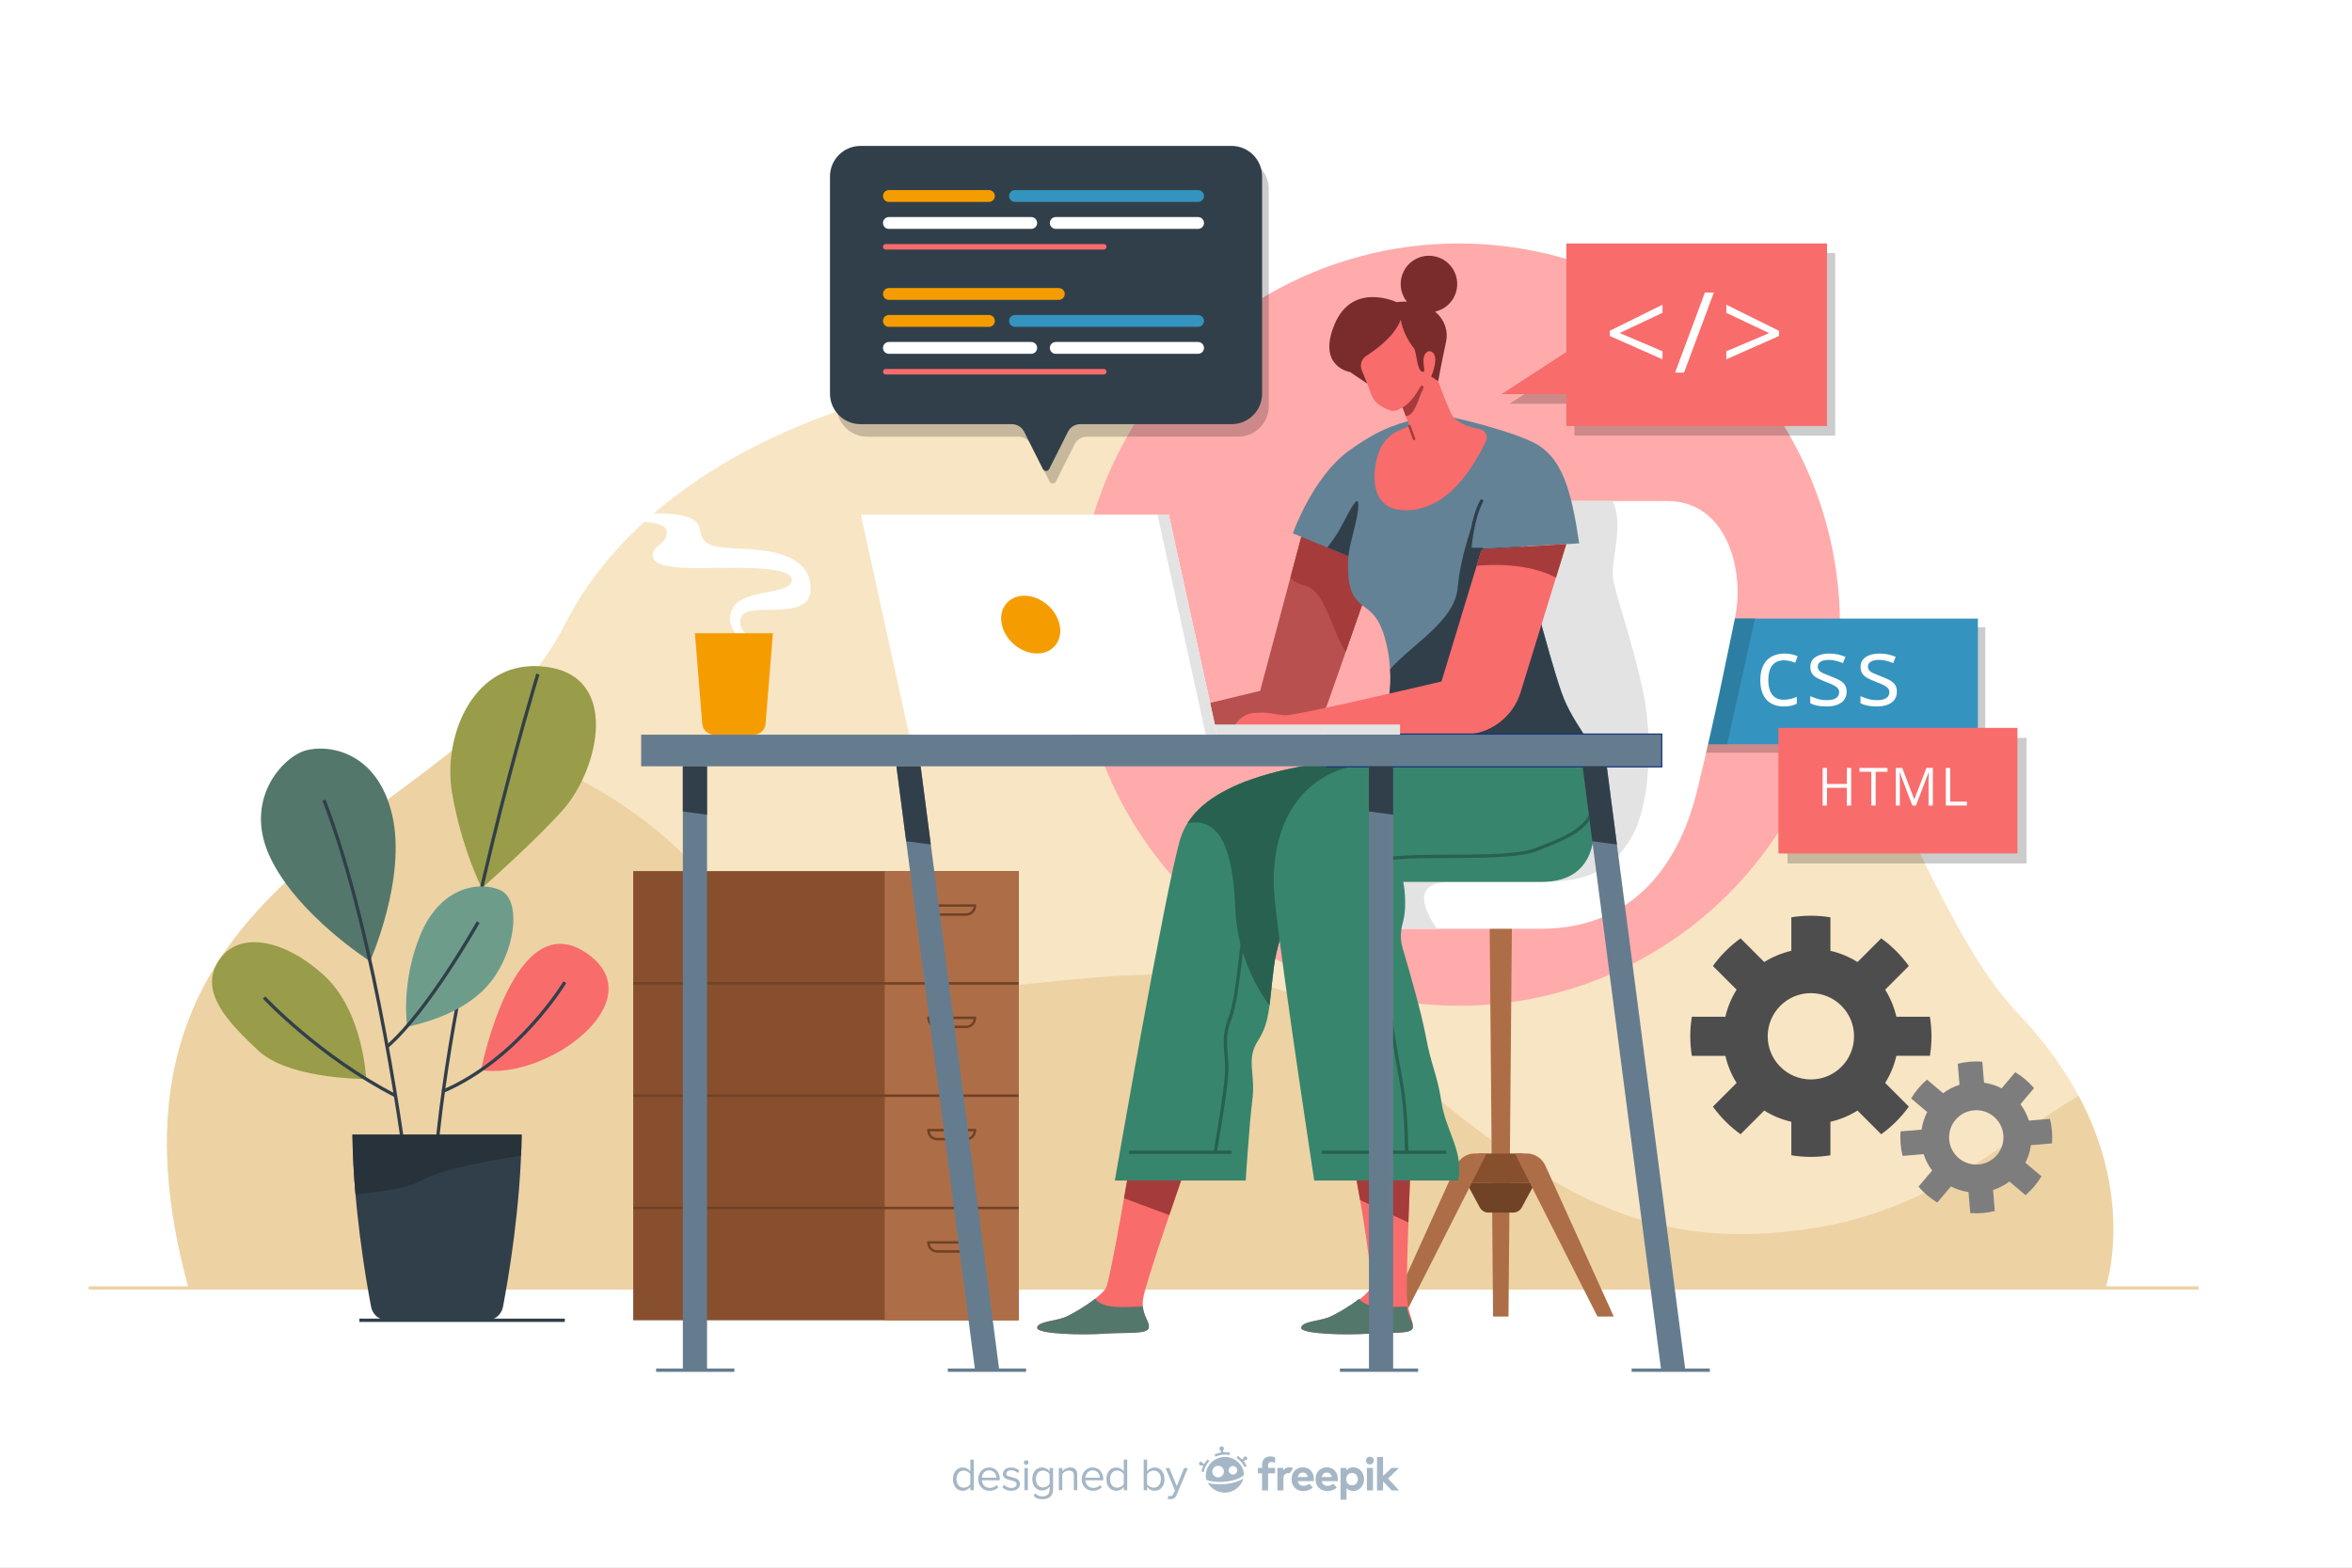 <svg xml:space="preserve" style="enable-background:new 0 0 750 500;" viewBox="0 0 750 500" y="0px" x="0px" xmlns:xlink="http://www.w3.org/1999/xlink" xmlns="http://www.w3.org/2000/svg" version="1.1">
<rect x="0" y="0" width="750" height="500" fill="#333333" stroke="none"/>
<g id="BACKGROUND">
	<g>
		<defs>
			<rect height="500" width="750" id="SVGID_1_"></rect>
		</defs>
		<use style="overflow:visible;fill:#FFFFFF;" xlink:href="#SVGID_1_"></use>
		<clipPath id="SVGID_00000041999862028716944040000003479994723494974868_">
			<use style="overflow:visible;" xlink:href="#SVGID_1_"></use>
		</clipPath>
		
			<rect height="585" width="879" style="clip-path:url(#SVGID_00000041999862028716944040000003479994723494974868_);fill:#FFFFFF;" y="-40" x="-63"></rect>
	</g>
</g>
<g id="OBJECTS">
	<g>
		<g>
			<path d="M60.125,410.782h611.257c0,0,14.857-42.545-27.591-87.219
				c-42.448-44.674-47.599-151.335-182.451-190.86c-134.851-39.526-248.05,0.57-281.233,66.511
				C146.924,265.155,22.983,275.251,60.125,410.782z" style="fill:#F8E5C4;"></path>
			<path d="M671.382,410.782c0,0,9.548-27.363-8.56-61.241c-21.342,12.078-44.67,35.618-83.252,41.944
				c-58.914,9.659-90.122-14.133-146.43-62.328s-172.447,20.302-199.109-34.268c-15.93-32.603-54.676-51.186-83.292-60.865
				c-47.544,40.417-120.207,68.775-90.614,176.758H671.382z" style="fill:#EDD2A4;"></path>
			
				<line y2="410.782" x2="701.095" y1="410.782" x1="28.288" style="fill:none;stroke:#EDD2A4;stroke-width:1.061;stroke-miterlimit:10;"></line>
		</g>
		<g>
			<rect height="143.263" width="122.895" style="fill:#874F2E;" y="277.827" x="201.924"></rect>
			<rect height="143.263" width="42.702" style="fill:#AD6E47;" y="277.827" x="282.117"></rect>
			<g>
				<path d="M308.108,291.692h-9.281
					c-1.529,0-2.768-1.239-2.768-2.768v-0.12h14.817v0.12C310.876,290.452,309.637,291.692,308.108,291.692z" style="fill:none;stroke:#704226;stroke-width:0.789;stroke-miterlimit:10;"></path>
				
					<line y2="313.643" x2="201.924" y1="313.643" x1="324.819" style="fill:none;stroke:#704226;stroke-width:0.789;stroke-miterlimit:10;"></line>
			</g>
			<g>
				<path d="M308.108,327.507h-9.281
					c-1.529,0-2.768-1.239-2.768-2.768v-0.12h14.817v0.12C310.876,326.268,309.637,327.507,308.108,327.507z" style="fill:none;stroke:#704226;stroke-width:0.789;stroke-miterlimit:10;"></path>
				
					<line y2="349.459" x2="201.924" y1="349.459" x1="324.819" style="fill:none;stroke:#704226;stroke-width:0.789;stroke-miterlimit:10;"></line>
			</g>
			<g>
				<path d="M308.108,363.323h-9.281
					c-1.529,0-2.768-1.239-2.768-2.768v-0.12h14.817v0.12C310.876,362.084,309.637,363.323,308.108,363.323z" style="fill:none;stroke:#704226;stroke-width:0.789;stroke-miterlimit:10;"></path>
				
					<line y2="385.275" x2="201.924" y1="385.275" x1="324.819" style="fill:none;stroke:#704226;stroke-width:0.789;stroke-miterlimit:10;"></line>
			</g>
			<g>
				<path d="M308.108,399.139h-9.281
					c-1.529,0-2.768-1.239-2.768-2.768v-0.12h14.817v0.12C310.876,397.9,309.637,399.139,308.108,399.139z" style="fill:none;stroke:#704226;stroke-width:0.789;stroke-miterlimit:10;"></path>
			</g>
		</g>
		<circle r="121.57" cy="199.214" cx="465.148" style="fill:#FFABAB;"></circle>
		<g>
			<rect height="40.061" width="90.999" style="opacity:0.2;" y="200.02" x="542.053"></rect>
			<rect height="40.061" width="90.999" style="fill:#3593BF;" y="197.29" x="539.703"></rect>
			<polygon points="550.757,237.35 539.703,237.35 539.703,197.29 559.631,197.29" style="fill:#2D7EA3;"></polygon>
			<g>
				<g>
					<path d="M568.75,225.317c-1.466,0-2.758-0.302-3.877-0.906c-1.118-0.604-1.989-1.524-2.613-2.762
						s-0.936-2.797-0.936-4.679c0-1.97,0.329-3.582,0.987-4.834s1.567-2.181,2.726-2.785s2.475-0.906,3.95-0.906
						c0.812,0,1.597,0.082,2.354,0.245c0.757,0.163,1.378,0.369,1.863,0.616l-0.742,2.064c-0.495-0.198-1.067-0.376-1.716-0.535
						s-1.255-0.238-1.819-0.238c-1.129,0-2.066,0.243-2.814,0.728c-0.747,0.485-1.307,1.198-1.678,2.139
						c-0.371,0.941-0.557,2.099-0.557,3.476c0,1.317,0.18,2.44,0.542,3.371c0.361,0.931,0.9,1.641,1.618,2.131
						s1.616,0.735,2.696,0.735c0.861,0,1.638-0.091,2.331-0.274s1.322-0.398,1.887-0.646v2.198c-0.545,0.277-1.151,0.49-1.819,0.639
						C570.465,225.243,569.671,225.317,568.75,225.317z" style="fill:#FFFFFF;"></path>
					<path d="M588.85,220.564c0,1.04-0.26,1.914-0.78,2.622c-0.52,0.708-1.262,1.24-2.228,1.596
						c-0.965,0.356-2.116,0.535-3.453,0.535c-1.139,0-2.123-0.089-2.955-0.267s-1.56-0.431-2.184-0.757v-2.272
						c0.664,0.327,1.456,0.624,2.377,0.891c0.921,0.267,1.861,0.401,2.821,0.401c1.406,0,2.426-0.228,3.06-0.683
						c0.634-0.455,0.95-1.074,0.95-1.856c0-0.445-0.126-0.839-0.378-1.181c-0.253-0.342-0.676-0.673-1.271-0.995
						c-0.594-0.322-1.416-0.676-2.465-1.062c-1.04-0.396-1.938-0.79-2.695-1.181c-0.758-0.391-1.342-0.869-1.753-1.433
						s-0.616-1.297-0.616-2.198c0-1.376,0.557-2.433,1.671-3.17c1.113-0.738,2.576-1.106,4.389-1.106
						c0.979,0,1.898,0.096,2.755,0.29c0.856,0.193,1.656,0.453,2.398,0.78l-0.832,1.975c-0.673-0.287-1.391-0.53-2.153-0.728
						c-0.763-0.198-1.54-0.297-2.332-0.297c-1.139,0-2.012,0.188-2.621,0.564c-0.608,0.376-0.913,0.891-0.913,1.544
						c0,0.505,0.141,0.921,0.423,1.248s0.735,0.634,1.359,0.921s1.445,0.624,2.465,1.01c1.021,0.376,1.901,0.765,2.644,1.166
						c0.743,0.401,1.314,0.886,1.716,1.456S588.85,219.673,588.85,220.564z" style="fill:#FFFFFF;"></path>
					<path d="M604.866,220.564c0,1.04-0.26,1.914-0.78,2.622c-0.52,0.708-1.262,1.24-2.228,1.596
						c-0.965,0.356-2.116,0.535-3.453,0.535c-1.139,0-2.123-0.089-2.955-0.267s-1.56-0.431-2.184-0.757v-2.272
						c0.664,0.327,1.456,0.624,2.377,0.891c0.921,0.267,1.861,0.401,2.821,0.401c1.406,0,2.426-0.228,3.06-0.683
						c0.634-0.455,0.95-1.074,0.95-1.856c0-0.445-0.126-0.839-0.378-1.181c-0.253-0.342-0.676-0.673-1.271-0.995
						c-0.594-0.322-1.416-0.676-2.465-1.062c-1.04-0.396-1.938-0.79-2.695-1.181c-0.758-0.391-1.342-0.869-1.753-1.433
						s-0.616-1.297-0.616-2.198c0-1.376,0.557-2.433,1.671-3.17c1.113-0.738,2.576-1.106,4.389-1.106
						c0.979,0,1.898,0.096,2.755,0.29c0.856,0.193,1.656,0.453,2.398,0.78l-0.832,1.975c-0.673-0.287-1.391-0.53-2.153-0.728
						c-0.763-0.198-1.54-0.297-2.332-0.297c-1.139,0-2.012,0.188-2.621,0.564c-0.608,0.376-0.913,0.891-0.913,1.544
						c0,0.505,0.141,0.921,0.423,1.248s0.735,0.634,1.359,0.921s1.445,0.624,2.465,1.01c1.021,0.376,1.901,0.765,2.644,1.166
						c0.743,0.401,1.314,0.886,1.716,1.456S604.866,219.673,604.866,220.564z" style="fill:#FFFFFF;"></path>
				</g>
			</g>
		</g>
		<g>
			<polygon points="481.023,419.902 476.109,419.902 474.999,292.95 482.132,292.95" style="fill:#AD6E47;"></polygon>
			<polygon points="489.448,377.352 467.684,377.352 471.533,367.895 485.599,367.895" style="fill:#874F2E;"></polygon>
			<path d="M489.448,377.352h-21.764l4.192,7.759c0.543,1.005,1.594,1.632,2.736,1.632h7.908
				c1.143,0,2.193-0.626,2.736-1.632L489.448,377.352z" style="fill:#704226;"></path>
			<g>
				<path d="M514.587,419.902h-5.182l-26.331-52.007h3.746c2.562,0,4.886,1.499,5.943,3.832L514.587,419.902z" style="fill:#AD6E47;"></path>
				<path d="M442.545,419.902h5.182l26.331-52.007h-3.746c-2.562,0-4.886,1.499-5.943,3.832L442.545,419.902z" style="fill:#AD6E47;"></path>
			</g>
			<path d="M424.959,296.222c0,0,37.718,0,66.37,0c28.653,0,43.863-19.456,49.877-44.217
				c6.014-24.761,8.844-39.618,12.027-54.829c3.184-15.211-2.476-37.37-21.578-37.37c-19.102,0-21.932,0-36.435,0
				s-22.321-4.529-29.024,19.073c-6.703,23.602-12.667,54.378-16.76,69.942c-4.093,15.564-35.133,13.354-46.187,23.435
				C394.65,280.099,394.316,296.222,424.959,296.222z" style="fill:#FFFFFF;"></path>
			<path d="M523.873,220.257c-3.449-16.184-8.755-30.411-9.551-36.032
				c-0.707-4.994,3.605-17.276-0.076-24.419c-6.069,0-10.56,0-19.026,0c-14.503,0-22.321-4.529-29.024,19.073
				c-6.703,23.602-12.667,54.378-16.76,69.942c-4.093,15.564-35.133,13.354-46.187,23.435c-8.6,7.843-8.933,23.966,21.71,23.966
				c0,0,14.995,0,33.256,0c-4.2-6.051-8.232-14.945,4.374-14.945c19.102,0,28.918,0,28.918,0c15.653,0,22.816-4.245,28.653-14.061
				C525.996,257.399,527.322,236.44,523.873,220.257z" style="fill:#E3E3E3;"></path>
		</g>
		<g>
			<path d="M360.134,372.275c0,0-5.305,31.442-7.224,37.97c-0.84,2.856-10.416,8.736-13.441,9.912
				c-3.024,1.176-8.736,1.344-8.736,3.36c0,2.016,14.449,2.352,21.505,1.848c7.056-0.504,13.945,0.336,14.113-2.016
				c0.168-2.352-2.52-4.032-1.848-9.072c0.672-5.04,13.609-42.002,13.609-42.002H360.134z" style="fill:#F86C6C;"></path>
			<path d="M431.805,372.275c0,0,5.819,30.244,5.291,37.97c-0.203,2.97-10.416,8.736-13.441,9.912
				c-3.024,1.176-8.736,1.344-8.736,3.36c0,2.016,14.449,2.352,21.505,1.848c7.056-0.504,13.945,0.336,14.113-2.016
				c0.168-2.352-1.443-4.004-1.848-9.072c-0.452-5.655,1.093-42.002,1.093-42.002H431.805z" style="fill:#F86C6C;"></path>
			<path d="M433.703,382.747l15.405,7.146c0.319-9.297,0.673-17.617,0.673-17.617h-17.977
				C431.805,372.275,432.671,376.778,433.703,382.747z" style="fill:#A63B3B;"></path>
			<path d="M358.424,382.172l14.435,5.365c2.814-8.295,5.252-15.262,5.252-15.262h-17.977
				C360.134,372.275,359.421,376.503,358.424,382.172z" style="fill:#A63B3B;"></path>
			<path d="M397.236,376.52h-41.741c0,0,16.272-93.74,20.871-108.951
				c4.599-15.211,27.228-26.859,88.783-26.872l-7.809,28.994l-43.478,16.626c0,0-6.156,10.271-7.676,22.292
				c-1.521,12.021-1.167,17.327-5.058,23.34s-0.707,10.258-1.769,18.748C398.297,359.187,397.236,376.52,397.236,376.52z" style="fill:#38856D;"></path>
			<path d="M378.661,262.561c10.667-2.135,14.509,9.058,15.214,26.94
				c0.625,15.838,7.861,27.089,10.938,31.188c0.427-3.219,0.737-7.059,1.372-12.08c1.521-12.021,7.677-22.292,7.677-22.292
				l43.478-16.626l7.809-28.994C410.553,240.708,386.592,249.876,378.661,262.561z" style="fill:#286150;"></path>
			
				<line y2="367.5" x2="392.283" y1="367.5" x1="360.447" style="fill:none;stroke:#286150;stroke-width:1.061;stroke-linecap:round;stroke-linejoin:round;stroke-miterlimit:10;"></line>
			
				<path d="M412.272,272.256c0,0-10.968,5.306-13.621,13.796c-2.653,8.49-3.449,31.04-6.367,38.469c-2.918,7.428-0.707,11.143-1.15,18.041
				c-0.442,6.898-3.626,24.938-3.626,24.938" style="fill:none;stroke:#286150;stroke-width:1.061;stroke-linecap:round;stroke-linejoin:round;stroke-miterlimit:10;"></path>
			<path d="M415.807,167.992l-13.973,52.353l-58.013,13.973h65.586c6.27,0,11.855-3.962,13.926-9.88
				l15.113-43.18C438.446,181.257,426.596,165.162,415.807,167.992z" style="fill:#B85050;"></path>
			<path d="M438.446,181.257c0,0-11.85-16.095-22.639-13.265l-4.335,16.24c1.083,1.132,2.58,2.085,4.688,2.56
				c6.63,1.492,8.863,15.804,12.986,21.034L438.446,181.257z" style="fill:#A63B3B;"></path>
			<path d="M461.339,132.703c0,0,17.698,3.719,27.249,8.229c9.551,4.51,12.469,15.387,14.99,32.367
				l-18.615,1.061c0,0,8.667,34.135,12.911,46.339c4.245,12.204,13.265,18.394,7.075,19.632c-6.19,1.238-56.951,0-65.264,0
				c-8.313,0,2.299-12.027,3.361-19.102c1.061-7.075-0.531-19.456-4.599-24.585c-4.068-5.129-9.374-3.361-8.49-19.279l-17.685-7.252
				c0,0,6.188-17.864,17.862-26.353C441.807,135.272,449.921,133.317,461.339,132.703z" style="fill:#638296;"></path>
			<path d="M497.874,220.699c-4.245-12.204-12.911-46.339-12.911-46.339l4.907-0.28l-21.178,1.144
				l1.88-10.673c0,0-4.709,11.401-5.771,23.075c-0.949,10.442-14.544,17.878-21.531,25.818c0.18,2.858,0.107,5.581-0.224,7.787
				c-1.061,7.075-11.673,19.102-3.36,19.102c8.313,0,59.074,1.238,65.264,0C511.139,239.093,502.119,232.903,497.874,220.699z" style="fill:#313F4A;"></path>
			<path d="M499.459,173.533l-14.569,47.254c-2.48,8.044-9.914,13.531-18.331,13.531h-74.275
				c0,0,1.946-6.367,7.252-6.898c5.306-0.531,6.544,0.531,10.258,0.707c3.714,0.177,49.869-10.775,49.869-10.775l12.787-42.129
				L499.459,173.533z" style="fill:#F86C6C;"></path>
			<path d="M423.236,174.61l6.721,2.756c0.707-5.651,3.192-11.894,3.184-16.449
				c-0.006-3.189-2.299,0.924-5.306,6.741C426.354,170.522,424.618,172.915,423.236,174.61z" style="fill:#313F4A;"></path>
			
				<path d="M472.449,175.223h-3.759c0,0,0.62-9.631,3.759-15.417" style="fill:none;stroke:#313F4A;stroke-width:1.061;stroke-linecap:round;stroke-linejoin:round;stroke-miterlimit:10;"></path>
			<path d="M502.119,235.379c0,0,19.898,45.897-10.612,45.897c-30.51,0-44.04,0-44.04,0
				s1.513,7.135-0.167,13.086c-0.734,2.6-0.827,5.336-0.059,7.926c2.11,7.124,6.054,20.819,7.389,28.068
				c1.857,10.082,3.699,12.204,5.033,21.224c1.334,9.02,7.171,15.653,5.314,24.938h-45.897c0,0-9.551-62.346-12.469-88.346
				c-2.918-26,9.286-44.836,33.959-44.836c0,0,29.183-3.98,33.163-5.837L502.119,235.379z" style="fill:#38856D;"></path>
			
				<line y2="367.5" x2="460.731" y1="367.5" x1="421.904" style="fill:none;stroke:#286150;stroke-width:1.061;stroke-linecap:round;stroke-linejoin:round;stroke-miterlimit:10;"></line>
			
				<path d="M448.528,367.5c0,0,0-13-1.592-21.755c-1.592-8.755-3.184-18.806-4.245-25.056s-1.857-16.862-2.653-24.556
				c-0.796-7.694,0.703-13,1.28-22.02c10.393-2.122,39.311,0.531,48.597-3.184c9.286-3.714,16.465-6.102,18.579-14.061" style="fill:none;stroke:#286150;stroke-width:1.061;stroke-linecap:round;stroke-linejoin:round;stroke-miterlimit:10;"></path>
			<path d="M470.859,180.462c4.736-0.465,16.31-0.968,25.303,3.763l3.297-10.692l-27.009,1.69
				L470.859,180.462z" style="fill:#A63B3B;"></path>
			<path d="M349.205,414.23c-3.287,2.554-7.822,5.182-9.736,5.927c-3.024,1.176-8.736,1.344-8.736,3.36
				c0,2.016,14.449,2.352,21.505,1.848s13.945,0.336,14.113-2.016c0.138-1.929-1.642-3.409-1.918-6.657
				c-1.824,0.088-4.045,0.158-6.735,0.189C352.667,416.939,350.3,415.64,349.205,414.23z" style="fill:#53786B;"></path>
			<path d="M433.391,414.23c-3.287,2.554-7.822,5.182-9.736,5.927c-3.024,1.176-8.736,1.344-8.736,3.36
				c0,2.016,14.449,2.352,21.505,1.848c7.056-0.504,13.945,0.336,14.112-2.016c0.138-1.929-1.642-3.409-1.918-6.657
				c-1.823,0.088-4.045,0.158-6.735,0.189C436.853,416.939,434.486,415.64,433.391,414.23z" style="fill:#53786B;"></path>
			<path d="M435.857,122.03c1.196,2.718,1.329,4.642,3.12,6.432c1.099,1.099,2.948,1.923,4.212,2.396
				c0.835,0.312,1.764,0.25,2.559-0.154l1.496-0.762l2.194,5.947l-3.32,1.423c-3.039,1.302-5.389,3.818-6.466,6.944
				c-2.382,6.918-2.779,18.496,8.523,18.496c13.683,0,21.689-13.912,25.627-21.929c0.825-1.68-0.184-3.686-2.028-4.007
				c-3.204-0.558-7.627-1.878-9.051-4.972c-2.321-5.041-4.112-10.28-4.112-10.28s0.597-10.479-0.066-13.663
				c-0.663-3.184-4.842-11.076-13.132-8.888c-8.291,2.189-14.883,8.45-13.663,16.581C431.946,116.922,435.857,122.03,435.857,122.03
				z" style="fill:#F86C6C;"></path>
			
				<line y2="140.003" x2="450.915" y1="135.889" x1="449.437" style="fill:none;stroke:#A63B3B;stroke-width:0.796;stroke-linecap:round;stroke-miterlimit:10;"></line>
			<path d="M448.261,132.703c3.006-0.004,4.246-6.363,5.201-7.911s0.106-2.476-0.601-1.326
				c-0.707,1.15-2.741,4.952-5.618,6.477L448.261,132.703z" style="fill:#A63B3B;"></path>
			<path d="M446.67,101.932c0,0,0.548,4.565,4.112,9.02c1.061,1.326,0.929,6.898,2.653,7.561
				c1.724,0.663-0.265-2.786,0.796-5.173c1.061-2.388,3.449-1.326,3.449,1.326s-1.326,5.439-1.326,5.439l2.255,1.459
				c0,0,1.061-5.837,2.52-12.602c1.459-6.765-4.775-13.928-15.785-12.602c0,0-14.061-6.632-19.765,7.031
				c-5.704,13.663,4.908,15.255,4.908,15.255l5.505,3.714l-1.749-4.276c-0.691-1.689-0.075-3.621,1.464-4.601
				C439.117,111.312,444.772,107.084,446.67,101.932z" style="fill:#7A2C2C;"></path>
			
				<ellipse ry="9.014" rx="9.014" cy="90.72" cx="455.821" style="fill:#7A2C2C;" transform="matrix(0.149 -0.989 0.989 0.149 298.023 527.873)"></ellipse>
		</g>
		
			<rect height="10.082" width="106.474" style="fill:none;stroke:#16367C;stroke-width:0.756;stroke-miterlimit:10;" y="234.318" x="423.236"></rect>
		<g>
			<rect height="3.239" width="153.208" style="fill:#E3E3E3;" y="231.079" x="293.237"></rect>
			<polygon points="388.096,234.318 289.902,234.318 274.489,164.11 372.683,164.11" style="fill:#FFFFFF;"></polygon>
			<polygon points="388.096,234.318 384.494,234.318 369.081,164.11 372.683,164.11" style="fill:#E3E3E3;"></polygon>
			<path d="M337.879,199.214c1.116,5.086-2.101,9.208-7.187,9.208c-5.086,0-10.113-4.123-11.23-9.208
				c-1.116-5.086,2.101-9.208,7.187-9.208C331.735,190.006,336.762,194.128,337.879,199.214z" style="fill:#F59D00;"></path>
		</g>
		<g>
			<path d="M236.622,203.991c0,0-6.297-4.416-2.78-10.305c3.516-5.888,17.87-3.864,18.605-8.465
				c0.736-4.6-15.365-4.232-27.418-4.048c-12.053,0.184-16.837-0.989-16.837-4.025c0-3.565,4.568-3.294,4.417-7.724
				c-0.184-5.387-27.879-2.512-27.879-2.512s5.687-1.96,16.377-2.737c7.913-0.575,21.346-1.495,22.082,4.761
				c0.736,6.257,5.889,5.52,16.285,6.257c10.397,0.736,19.69,3.772,18.953,13.433c-0.736,9.661-19.748,3.159-21.99,8.005
				c-2.242,4.846,4.508,7.361,4.508,7.361H236.622z" style="fill:#FFFFFF;"></path>
			<path d="M221.599,201.951l2.334,28.887c0.159,1.965,1.8,3.48,3.772,3.48h6.325h6.325
				c1.972,0,3.613-1.514,3.772-3.48l2.334-28.887H221.599z" style="fill:#F59D00;"></path>
		</g>
		<g>
			<polygon points="502.068,80.696 502.068,115.35 481.381,128.773 502.068,128.773 502.068,138.942 
				585.203,138.942 585.203,80.696" style="opacity:0.2;"></polygon>
			<polygon points="499.459,77.644 499.459,112.298 478.772,125.721 499.459,125.721 499.459,135.889 
				582.594,135.889 582.594,77.644" style="fill:#F86C6C;"></polygon>
			<g>
				<g>
					<path d="M530.134,114.6l-16.803-7.44v-1.66l16.803-8.314v2.585l-13.658,6.445l13.658,5.816V114.6z" style="fill:#FFFFFF;"></path>
					<path d="M546.508,93.309l-9.502,25.536h-2.864l9.519-25.536H546.508z" style="fill:#FFFFFF;"></path>
					<path d="M550.479,112.033l13.677-5.781l-13.677-6.48v-2.585l16.803,8.314v1.66l-16.803,7.44V112.033z" style="fill:#FFFFFF;"></path>
				</g>
			</g>
		</g>
		<g>
			<rect height="40.061" width="76.228" style="opacity:0.2;" y="235.335" x="570.004"></rect>
			<rect height="40.061" width="76.228" style="fill:#F86C6C;" y="232.152" x="567.086"></rect>
			<g>
				<g>
					<path d="M590.296,256.918h-1.394v-5.65h-6.299v5.65h-1.394v-11.99h1.394v5.109h6.299v-5.109h1.394
						V256.918z" style="fill:#FFFFFF;"></path>
					<path d="M598.114,256.918h-1.402v-10.76h-3.772v-1.23h8.931v1.23h-3.756V256.918z" style="fill:#FFFFFF;"></path>
					<path d="M609.796,256.918l-4.026-10.612h-0.065c0.021,0.224,0.041,0.498,0.058,0.82
						c0.016,0.323,0.029,0.674,0.041,1.054c0.011,0.38,0.016,0.767,0.016,1.161v7.577h-1.295v-11.99h2.066l3.797,9.972h0.058
						l3.854-9.972h2.05v11.99h-1.378v-7.676c0-0.355,0.006-0.712,0.017-1.07s0.024-0.697,0.041-1.017s0.033-0.597,0.049-0.833
						h-0.065l-4.075,10.596H609.796z" style="fill:#FFFFFF;"></path>
					<path d="M620.47,256.918v-11.99h1.394v10.744h5.322v1.246H620.47z" style="fill:#FFFFFF;"></path>
				</g>
			</g>
		</g>
		<path d="M615.4,336.75c0.331-2.029,0.51-4.109,0.51-6.232s-0.179-4.203-0.51-6.232h-10.689
			c-0.708-3.108-1.931-6.019-3.579-8.638l7.555-7.555c-2.441-3.394-5.419-6.373-8.814-8.814l-7.555,7.555
			c-2.619-1.648-5.53-2.871-8.638-3.579v-10.689c-2.029-0.331-4.109-0.51-6.232-0.51c-2.123,0-4.203,0.179-6.232,0.51v10.689
			c-3.108,0.708-6.019,1.931-8.638,3.579l-7.555-7.555c-3.394,2.441-6.373,5.419-8.814,8.814l7.555,7.555
			c-1.648,2.619-2.871,5.53-3.579,8.638h-10.689c-0.331,2.029-0.51,4.109-0.51,6.232s0.179,4.203,0.51,6.232h10.689
			c0.708,3.108,1.931,6.019,3.579,8.638l-7.555,7.555c2.441,3.394,5.419,6.373,8.814,8.814l7.555-7.555
			c2.619,1.648,5.529,2.871,8.638,3.579v10.689c2.029,0.331,4.109,0.51,6.232,0.51c2.123,0,4.203-0.179,6.232-0.51V357.78
			c3.108-0.708,6.019-1.931,8.638-3.579l7.555,7.555c3.394-2.441,6.373-5.419,8.814-8.814l-7.555-7.555
			c1.648-2.619,2.871-5.53,3.579-8.638H615.4z M577.448,344.283c-7.603,0-13.766-6.163-13.766-13.766
			c0-7.603,6.163-13.766,13.766-13.766s13.766,6.163,13.766,13.766C591.213,338.12,585.05,344.283,577.448,344.283z" style="fill:#4D4D4D;"></path>
		<path d="M654.332,364.671c0.101-1.291,0.104-2.605-0.008-3.938s-0.334-2.628-0.648-3.884l-6.707,0.563
			c-0.608-1.913-1.529-3.675-2.7-5.232l4.343-5.138c-1.71-2.001-3.736-3.714-5.994-5.067l-4.343,5.138
			c-1.73-0.896-3.621-1.511-5.609-1.791l-0.563-6.707c-1.291-0.101-2.606-0.104-3.938,0.008c-1.332,0.112-2.628,0.334-3.884,0.648
			l0.563,6.707c-1.913,0.608-3.675,1.529-5.232,2.7l-5.138-4.343c-2.001,1.71-3.714,3.736-5.067,5.994l5.138,4.343
			c-0.896,1.73-1.511,3.621-1.791,5.609l-6.707,0.563c-0.101,1.291-0.104,2.605,0.008,3.938c0.112,1.332,0.334,2.628,0.648,3.884
			l6.707-0.563c0.608,1.913,1.529,3.675,2.7,5.232l-4.343,5.138c1.71,2.002,3.736,3.714,5.994,5.067l4.343-5.138
			c1.73,0.896,3.621,1.511,5.609,1.791l0.563,6.707c1.291,0.101,2.605,0.104,3.938-0.008c1.332-0.112,2.628-0.334,3.884-0.648
			l-0.563-6.707c1.913-0.608,3.675-1.529,5.232-2.7l5.138,4.343c2.001-1.71,3.714-3.736,5.067-5.994l-5.138-4.343
			c0.896-1.73,1.511-3.621,1.791-5.609L654.332,364.671z M630.914,371.395c-4.77,0.4-8.962-3.143-9.362-7.913
			c-0.4-4.771,3.143-8.962,7.913-9.362c4.771-0.4,8.962,3.143,9.362,7.913C639.227,366.803,635.684,370.995,630.914,371.395z" style="fill:#7D7D7D;"></path>
		<g>
			<g style="opacity:0.2;">
				<path d="M394.845,50.527H276.526c-5.377,0-9.736,4.359-9.736,9.736v69.272c0,5.377,4.359,9.736,9.736,9.736h48.262
					c1.656,0,3.169,0.934,3.913,2.413l5.968,11.88c0.42,0.836,1.613,0.836,2.033,0l5.968-11.88c0.743-1.479,2.257-2.413,3.913-2.413
					h48.262c5.377,0,9.736-4.359,9.736-9.736V60.263C404.581,54.886,400.222,50.527,394.845,50.527z"></path>
			</g>
			<g>
				<path d="M392.717,46.541H274.399c-5.377,0-9.736,4.359-9.736,9.736v69.272
					c0,5.377,4.359,9.736,9.736,9.736h48.262c1.655,0,3.169,0.934,3.913,2.413l5.968,11.88c0.42,0.836,1.613,0.836,2.033,0
					l5.968-11.88c0.743-1.479,2.257-2.413,3.913-2.413h48.262c5.377,0,9.736-4.359,9.736-9.736V56.277
					C402.453,50.9,398.094,46.541,392.717,46.541z" style="fill:#313F4A;"></path>
				<path d="M315.346,64.406h-31.892c-1.044,0-1.89-0.846-1.89-1.89l0,0c0-1.044,0.846-1.89,1.89-1.89h31.892
					c1.044,0,1.89,0.846,1.89,1.89l0,0C317.236,63.56,316.389,64.406,315.346,64.406z" style="fill:#F59D00;"></path>
				<path d="M328.832,73.007h-45.378c-1.044,0-1.89-0.846-1.89-1.89v0c0-1.044,0.846-1.89,1.89-1.89h45.378
					c1.044,0,1.89,0.846,1.89,1.89v0C330.722,72.161,329.876,73.007,328.832,73.007z" style="fill:#FFFFFF;"></path>
				<path d="M382.037,64.406h-58.378c-1.044,0-1.89-0.846-1.89-1.89l0,0c0-1.044,0.846-1.89,1.89-1.89h58.378
					c1.044,0,1.89,0.846,1.89,1.89l0,0C383.927,63.56,383.081,64.406,382.037,64.406z" style="fill:#3593BF;"></path>
				<path d="M382.037,73.007h-45.378c-1.044,0-1.89-0.846-1.89-1.89v0c0-1.044,0.846-1.89,1.89-1.89h45.378
					c1.044,0,1.89,0.846,1.89,1.89v0C383.927,72.161,383.081,73.007,382.037,73.007z" style="fill:#FFFFFF;"></path>
				<path d="M351.964,79.597h-69.516c-0.489,0-0.884-0.396-0.884-0.884l0,0c0-0.488,0.396-0.884,0.884-0.884
					h69.516c0.488,0,0.884,0.396,0.884,0.884l0,0C352.848,79.201,352.452,79.597,351.964,79.597z" style="fill:#F86C6C;"></path>
				<path d="M337.631,95.647h-54.177c-1.044,0-1.89-0.846-1.89-1.89l0,0c0-1.044,0.846-1.89,1.89-1.89h54.177
					c1.044,0,1.89,0.846,1.89,1.89l0,0C339.521,94.801,338.675,95.647,337.631,95.647z" style="fill:#F59D00;"></path>
				<path d="M315.346,104.248h-31.892c-1.044,0-1.89-0.846-1.89-1.89l0,0c0-1.044,0.846-1.89,1.89-1.89
					h31.892c1.044,0,1.89,0.846,1.89,1.89l0,0C317.236,103.402,316.389,104.248,315.346,104.248z" style="fill:#F59D00;"></path>
				<path d="M328.832,112.849h-45.378c-1.044,0-1.89-0.846-1.89-1.89l0,0c0-1.044,0.846-1.89,1.89-1.89
					h45.378c1.044,0,1.89,0.846,1.89,1.89l0,0C330.722,112.003,329.876,112.849,328.832,112.849z" style="fill:#FFFFFF;"></path>
				<path d="M382.037,104.248h-58.378c-1.044,0-1.89-0.846-1.89-1.89l0,0c0-1.044,0.846-1.89,1.89-1.89
					h58.378c1.044,0,1.89,0.846,1.89,1.89l0,0C383.927,103.402,383.081,104.248,382.037,104.248z" style="fill:#3593BF;"></path>
				<path d="M382.037,112.849h-45.378c-1.044,0-1.89-0.846-1.89-1.89l0,0c0-1.044,0.846-1.89,1.89-1.89
					h45.378c1.044,0,1.89,0.846,1.89,1.89l0,0C383.927,112.003,383.081,112.849,382.037,112.849z" style="fill:#FFFFFF;"></path>
				<path d="M351.964,119.439h-69.516c-0.489,0-0.884-0.396-0.884-0.884l0,0c0-0.488,0.396-0.884,0.884-0.884
					h69.516c0.488,0,0.884,0.396,0.884,0.884l0,0C352.848,119.043,352.452,119.439,351.964,119.439z" style="fill:#F86C6C;"></path>
			</g>
		</g>
		<g>
			<g>
				<rect height="10.082" width="325.261" style="fill:#657C8F;" y="234.318" x="204.449"></rect>
				<g>
					<rect height="192.609" width="7.717" style="fill:#657C8F;" y="244.399" x="436.527"></rect>
					<polygon points="537.427,437.009 529.71,437.009 504.635,244.399 512.352,244.399" style="fill:#657C8F;"></polygon>
				</g>
				<g>
					<polygon points="444.245,259.844 444.245,244.399 436.527,244.399 436.527,258.816" style="fill:#313F4A;"></polygon>
					<polygon points="512.352,244.399 504.635,244.399 507.747,268.303 515.601,269.349" style="fill:#313F4A;"></polygon>
				</g>
				<g>
					<rect height="192.609" width="7.717" style="fill:#657C8F;" y="244.399" x="217.741"></rect>
					<polygon points="318.641,437.009 310.924,437.009 285.849,244.399 293.566,244.399" style="fill:#657C8F;"></polygon>
				</g>
				<g>
					<polygon points="225.458,259.844 225.458,244.399 217.741,244.399 217.741,258.816" style="fill:#313F4A;"></polygon>
					<polygon points="293.566,244.399 285.849,244.399 288.96,268.303 296.814,269.349" style="fill:#313F4A;"></polygon>
				</g>
			</g>
			<g>
				
					<line y2="437.009" x2="234.163" y1="437.009" x1="209.225" style="fill:none;stroke:#657C8F;stroke-width:1.061;stroke-miterlimit:10;"></line>
				
					<line y2="437.009" x2="327.183" y1="437.009" x1="302.245" style="fill:none;stroke:#657C8F;stroke-width:1.061;stroke-miterlimit:10;"></line>
			</g>
			<g>
				
					<line y2="437.009" x2="452.205" y1="437.009" x1="427.266" style="fill:none;stroke:#657C8F;stroke-width:1.061;stroke-miterlimit:10;"></line>
				
					<line y2="437.009" x2="545.225" y1="437.009" x1="520.286" style="fill:none;stroke:#657C8F;stroke-width:1.061;stroke-miterlimit:10;"></line>
			</g>
		</g>
		<g>
			<g>
				<path d="M116.776,344.186c0,0-0.866-21.611-13.46-33.108c-12.594-11.496-27.274-14.503-33.641-4.599
					c-6.367,9.905,3.184,19.632,12.558,28.476C91.607,343.799,113.47,344.043,116.776,344.186z" style="fill:#999C48;"></path>
				<path d="M117.99,306.572c0,0-23.199-14.772-31.866-33.167c-8.667-18.394,4.068-32.013,11.32-34.047
					c7.252-2.034,22.816,0.203,27.591,20.486C129.811,280.127,117.99,306.572,117.99,306.572z" style="fill:#53786B;"></path>
				<path d="M153.653,283.282c0,0-6.629-12.999-9.548-30.774c-2.918-17.775,6.898-42.979,30.244-39.795
					c23.347,3.184,16.62,32.165,5.571,45.101C172.291,266.748,153.653,283.282,153.653,283.282z" style="fill:#999C48;"></path>
				<path d="M171.513,214.987
					c0,0-27.909,91.264-32.898,158.474" style="fill:none;stroke:#313F4A;stroke-width:1.061;stroke-miterlimit:10;"></path>
				<path d="M129.839,327.507c0,0-2.173-14.338,4.372-29.725c6.544-15.388,19.279-16.802,25.469-13.796
					c6.19,3.007,4.952,17.156-1.769,27.238C151.19,321.306,138.823,325.48,129.839,327.507z" style="fill:#6D9C8B;"></path>
				<path d="M129.493,372.275
					c0,0-9.197-73.223-26.176-117.087" style="fill:none;stroke:#313F4A;stroke-width:1.061;stroke-miterlimit:10;"></path>
				<path d="M84.215,318.153
					c0,0,17.67,18.886,41.909,31.306" style="fill:none;stroke:#313F4A;stroke-width:1.061;stroke-miterlimit:10;"></path>
				<path d="M152.486,294.099
					c0,0-16.003,28.476-29.049,39.707" style="fill:none;stroke:#313F4A;stroke-width:1.061;stroke-miterlimit:10;"></path>
				<path d="M153.378,341.3c0,0,10.66-54.214,34.334-36.835C208.14,319.462,174.492,344.567,153.378,341.3z" style="fill:#F86C6C;"></path>
				<path d="M180.107,313.271
					c0,0-14.68,24.496-39.056,34.876" style="fill:none;stroke:#313F4A;stroke-width:1.061;stroke-miterlimit:10;"></path>
				<path d="M139.362,361.879h-26.972c0.281,22.867,4.19,45.735,5.955,54.96
					c0.473,2.47,2.636,4.252,5.15,4.252h15.867h15.867c2.515,0,4.678-1.782,5.15-4.252c1.765-9.225,5.674-32.092,5.955-54.96
					H139.362z" style="fill:#313F4A;"></path>
				<path d="M112.389,361.879c0.079,6.456,0.448,12.911,0.976,19.06c8.593-0.82,17.157-2.176,21.044-4.419
					c6.259-3.611,22.195-6.483,31.743-7.951c0.091-2.222,0.154-4.456,0.182-6.69h-26.972H112.389z" style="fill:#27323B;"></path>
			</g>
			
				<line y2="421.091" x2="180.107" y1="421.091" x1="114.6" style="fill:none;stroke:#313F4A;stroke-width:1.061;stroke-miterlimit:10;"></line>
		</g>
	</g>
</g>
<g id="DESIGNED_BY_FREEPIK">
	<g>
		<g id="XMLID_319_">
			<g id="XMLID_338_">
				<path d="M385.104,465.465c-0.432,0.443-0.803,0.931-1.108,1.453l-0.465-0.241
					c-0.067-0.298-0.349-0.503-0.659-0.466c-0.331,0.039-0.568,0.339-0.529,0.67c0.039,0.331,0.339,0.568,0.67,0.529
					c0.065-0.008,0.127-0.026,0.183-0.052l0.452,0.234c-0.251,0.554-0.433,1.139-0.539,1.744l0.747,0.132
					c0.23-1.306,0.85-2.507,1.792-3.473L385.104,465.465z" style="fill:#A5B7C6;" id="XMLID_346_"></path>
				<path d="M390.592,463.163c-0.171,0-0.341,0.006-0.51,0.017l-0.074-0.626
					c0.188-0.149,0.296-0.389,0.266-0.645c-0.046-0.393-0.402-0.674-0.795-0.628c-0.393,0.046-0.674,0.402-0.628,0.795
					c0.03,0.254,0.189,0.461,0.405,0.564l0.073,0.624c-0.714,0.116-1.403,0.332-2.06,0.646l0.327,0.684
					c0.934-0.447,1.942-0.673,2.995-0.673c0.496,0,0.993,0.053,1.475,0.158l0.161-0.741
					C391.692,463.222,391.142,463.163,390.592,463.163z" style="fill:#A5B7C6;" id="XMLID_345_"></path>
				<path d="M397.194,465.711c0.331-0.04,0.566-0.341,0.526-0.672
					c-0.04-0.331-0.341-0.566-0.672-0.526c-0.309,0.038-0.535,0.304-0.53,0.609l-0.416,0.363c-0.418-0.43-0.89-0.813-1.408-1.139
					l-0.404,0.641c1.134,0.715,2.021,1.726,2.563,2.925l0.691-0.313c-0.251-0.554-0.568-1.072-0.942-1.545l0.402-0.351
					C397.065,465.716,397.129,465.719,397.194,465.711z" style="fill:#A5B7C6;" id="XMLID_344_"></path>
				<path d="M390.044,473.372c-0.386,0.023-0.775,0.035-1.157,0.035
					c-0.88,0-1.733-0.061-2.478-0.179c-0.39-0.062-0.846-0.155-1.27-0.292c1.046,1.861,3.069,3.125,5.388,3.125
					c2.855,0,5.262-1.916,5.95-4.504c-0.682,0.449-1.505,0.825-2.459,1.123C392.839,473.047,391.464,473.286,390.044,473.372z" style="fill:#A5B7C6;" id="XMLID_343_"></path>
				<path d="M390.592,464.68c-3.352,0-6.08,2.666-6.08,5.943
					c0,0.426,0.046,0.849,0.137,1.261c0.673,0.483,2.706,0.89,5.348,0.731c2.879-0.173,5.297-0.957,6.672-2.159
					c-0.005-0.195-0.021-0.39-0.045-0.582C396.244,466.913,393.65,464.68,390.592,464.68z M388.432,471.194
					c-1.02,0-1.85-0.83-1.85-1.85c0-1.02,0.83-1.85,1.85-1.85c1.02,0,1.85,0.83,1.85,1.85
					C390.282,470.365,389.452,471.194,388.432,471.194z M393.17,470.286c-0.75,0-1.36-0.61-1.36-1.36s0.61-1.361,1.36-1.361
					c0.75,0,1.361,0.61,1.361,1.361S393.92,470.286,393.17,470.286z" style="fill:#A5B7C6;" id="XMLID_339_"></path>
			</g>
			<path d="M406.595,466.547c-0.295-0.116-0.805-0.309-1.382-0.237
				c-0.551,0.069-0.844,0.341-0.844,1.007v0.866h2.228v1.717h-2.228v5.455h-1.932v-5.455h-1.34v-1.717h1.34v-0.888
				c0-1.68,0.896-2.783,2.568-2.783c0.643,0,1.157,0.122,1.59,0.308L406.595,466.547z" style="fill:#A5B7C6;" id="XMLID_336_"></path>
			<path d="M411.298,469.879c-0.177-0.03-0.358-0.046-0.526-0.046
				c-0.896,0-1.51,0.548-1.51,1.614v3.908h-1.932v-7.172h1.873v0.785c0.451-0.673,1.14-0.977,2.021-0.977
				c0.414,0,0.848,0.128,1.094,0.337L411.298,469.879z" style="fill:#A5B7C6;" id="XMLID_334_"></path>
			<path d="M418.965,471.757c0,0.222-0.015,0.489-0.037,0.651h-5.085
				c0.207,1.036,0.933,1.488,1.843,1.488c0.622,0,1.295-0.252,1.813-0.688l1.132,1.243c-0.814,0.748-1.85,1.088-3.057,1.088
				c-2.198,0-3.723-1.495-3.723-3.753c0-2.258,1.48-3.797,3.627-3.797C417.544,467.99,418.958,469.522,418.965,471.757z
				 M413.851,471.091h3.175c-0.177-0.918-0.733-1.436-1.562-1.436C414.554,469.655,414.021,470.203,413.851,471.091z" style="fill:#A5B7C6;" id="XMLID_331_"></path>
			<path d="M426.618,471.757c0,0.222-0.015,0.489-0.037,0.651h-5.085
				c0.207,1.036,0.933,1.488,1.843,1.488c0.622,0,1.295-0.252,1.813-0.688l1.132,1.243c-0.814,0.748-1.85,1.088-3.057,1.088
				c-2.198,0-3.723-1.495-3.723-3.753c0-2.258,1.48-3.797,3.627-3.797C425.197,467.99,426.611,469.522,426.618,471.757z
				 M421.504,471.091h3.175c-0.178-0.918-0.733-1.436-1.562-1.436C422.207,469.655,421.674,470.203,421.504,471.091z" style="fill:#A5B7C6;" id="XMLID_328_"></path>
			<path d="M434.964,471.764c0,2.154-1.495,3.775-3.471,3.775
				c-0.962,0-1.643-0.378-2.109-0.933v3.708h-1.924v-10.133h1.887v0.792c0.466-0.585,1.155-0.984,2.139-0.984
				C433.469,467.99,434.964,469.61,434.964,471.764z M429.287,471.764c0,1.132,0.747,1.976,1.843,1.976
				c1.14,0,1.85-0.881,1.85-1.976c0-1.095-0.71-1.976-1.85-1.976C430.035,469.788,429.287,470.632,429.287,471.764z" style="fill:#A5B7C6;" id="XMLID_325_"></path>
			<path d="M438.068,465.836c0,0.696-0.54,1.229-1.236,1.229
				c-0.696,0-1.229-0.533-1.229-1.229c0-0.696,0.533-1.243,1.229-1.243C437.527,464.592,438.068,465.14,438.068,465.836z
				 M437.809,475.354h-1.932v-7.172h1.932V475.354z" style="fill:#A5B7C6;" id="XMLID_322_"></path>
			<path d="M441.032,470.736l2.701-2.554h2.368l-3.479,3.375l3.501,3.797h-2.376
				l-2.716-2.901v2.901H439.1v-10.658h1.932V470.736z" style="fill:#A5B7C6;" id="XMLID_320_"></path>
		</g>
		<g>
			<path d="M309.412,475.289v-1.055c-0.527,0.718-1.391,1.23-2.387,1.23c-1.846,0-3.149-1.406-3.149-3.706
				c0-2.256,1.289-3.721,3.149-3.721c0.952,0,1.816,0.469,2.387,1.245v-3.765h1.099v9.77H309.412z M309.412,473.37v-3.208
				c-0.395-0.615-1.245-1.143-2.124-1.143c-1.421,0-2.27,1.172-2.27,2.739c0,1.567,0.85,2.724,2.27,2.724
				C308.168,474.483,309.017,473.986,309.412,473.37z" style="fill:#A5B7C6;"></path>
			<path d="M311.932,471.744c0-2.051,1.465-3.706,3.486-3.706c2.139,0,3.398,1.67,3.398,3.794v0.279h-5.727
				c0.088,1.333,1.026,2.446,2.549,2.446c0.806,0,1.626-0.322,2.182-0.894l0.527,0.718c-0.703,0.703-1.655,1.084-2.812,1.084
				C313.44,475.465,311.932,473.956,311.932,471.744z M315.404,468.947c-1.509,0-2.256,1.274-2.315,2.358h4.643
				C317.718,470.25,317.015,468.947,315.404,468.947z" style="fill:#A5B7C6;"></path>
			<path d="M319.607,474.351l0.571-0.791c0.469,0.542,1.362,1.011,2.329,1.011c1.084,0,1.67-0.513,1.67-1.216
				c0-1.714-4.38-0.659-4.38-3.281c0-1.098,0.952-2.036,2.636-2.036c1.201,0,2.051,0.454,2.622,1.026l-0.513,0.762
				c-0.424-0.513-1.201-0.894-2.109-0.894c-0.967,0-1.567,0.483-1.567,1.113c0,1.552,4.38,0.527,4.38,3.281
				c0,1.187-0.952,2.138-2.783,2.138C321.306,475.465,320.325,475.113,319.607,474.351z" style="fill:#A5B7C6;"></path>
			<path d="M326.477,466.471c0-0.41,0.337-0.747,0.732-0.747c0.41,0,0.747,0.337,0.747,0.747
				c0,0.41-0.337,0.732-0.747,0.732C326.814,467.203,326.477,466.881,326.477,466.471z M326.667,475.289v-7.075h1.099v7.075H326.667
				z" style="fill:#A5B7C6;"></path>
			<path d="M329.582,477.105l0.556-0.82c0.586,0.703,1.289,0.967,2.3,0.967c1.172,0,2.27-0.571,2.27-2.124
				v-1.011c-0.513,0.718-1.377,1.26-2.373,1.26c-1.845,0-3.149-1.377-3.149-3.662c0-2.27,1.289-3.677,3.149-3.677
				c0.952,0,1.802,0.469,2.373,1.245v-1.069h1.099v6.87c0,2.344-1.641,3.076-3.369,3.076
				C331.237,478.16,330.417,477.926,329.582,477.105z M334.709,473.253v-3.091c-0.381-0.615-1.23-1.143-2.109-1.143
				c-1.421,0-2.27,1.128-2.27,2.695c0,1.553,0.849,2.695,2.27,2.695C333.478,474.41,334.328,473.868,334.709,473.253z" style="fill:#A5B7C6;"></path>
			<path d="M342.413,475.289v-4.629c0-1.245-0.63-1.641-1.582-1.641c-0.865,0-1.685,0.527-2.095,1.099v5.17
				h-1.099v-7.075h1.099v1.025c0.498-0.586,1.465-1.201,2.519-1.201c1.48,0,2.256,0.747,2.256,2.285v4.966H342.413z" style="fill:#A5B7C6;"></path>
			<path d="M344.932,471.744c0-2.051,1.465-3.706,3.486-3.706c2.138,0,3.398,1.67,3.398,3.794v0.279h-5.727
				c0.088,1.333,1.025,2.446,2.549,2.446c0.806,0,1.626-0.322,2.183-0.894l0.527,0.718c-0.703,0.703-1.655,1.084-2.812,1.084
				C346.441,475.465,344.932,473.956,344.932,471.744z M348.404,468.947c-1.509,0-2.256,1.274-2.314,2.358h4.643
				C350.718,470.25,350.015,468.947,348.404,468.947z" style="fill:#A5B7C6;"></path>
			<path d="M358.35,475.289v-1.055c-0.527,0.718-1.392,1.23-2.388,1.23c-1.846,0-3.149-1.406-3.149-3.706
				c0-2.256,1.289-3.721,3.149-3.721c0.952,0,1.817,0.469,2.388,1.245v-3.765h1.098v9.77H358.35z M358.35,473.37v-3.208
				c-0.396-0.615-1.245-1.143-2.124-1.143c-1.421,0-2.27,1.172-2.27,2.739c0,1.567,0.849,2.724,2.27,2.724
				C357.105,474.483,357.954,473.986,358.35,473.37z" style="fill:#A5B7C6;"></path>
			<path d="M364.692,475.289v-9.77h1.099v3.765c0.572-0.776,1.421-1.245,2.388-1.245
				c1.845,0,3.149,1.465,3.149,3.721c0,2.299-1.304,3.706-3.149,3.706c-0.996,0-1.86-0.513-2.388-1.23v1.055H364.692z
				 M367.9,474.483c1.436,0,2.286-1.157,2.286-2.724c0-1.568-0.85-2.739-2.286-2.739c-0.864,0-1.728,0.527-2.109,1.143v3.208
				C366.171,473.986,367.036,474.483,367.9,474.483z" style="fill:#A5B7C6;"></path>
			<path d="M372.529,477.061c0.161,0.073,0.425,0.117,0.601,0.117c0.483,0,0.806-0.161,1.055-0.747
				l0.469-1.069l-2.959-7.148h1.187l2.358,5.8l2.344-5.8h1.201l-3.545,8.51c-0.425,1.025-1.143,1.421-2.08,1.435
				c-0.234,0-0.601-0.044-0.806-0.103L372.529,477.061z" style="fill:#A5B7C6;"></path>
		</g>
	</g>
</g>
</svg>
